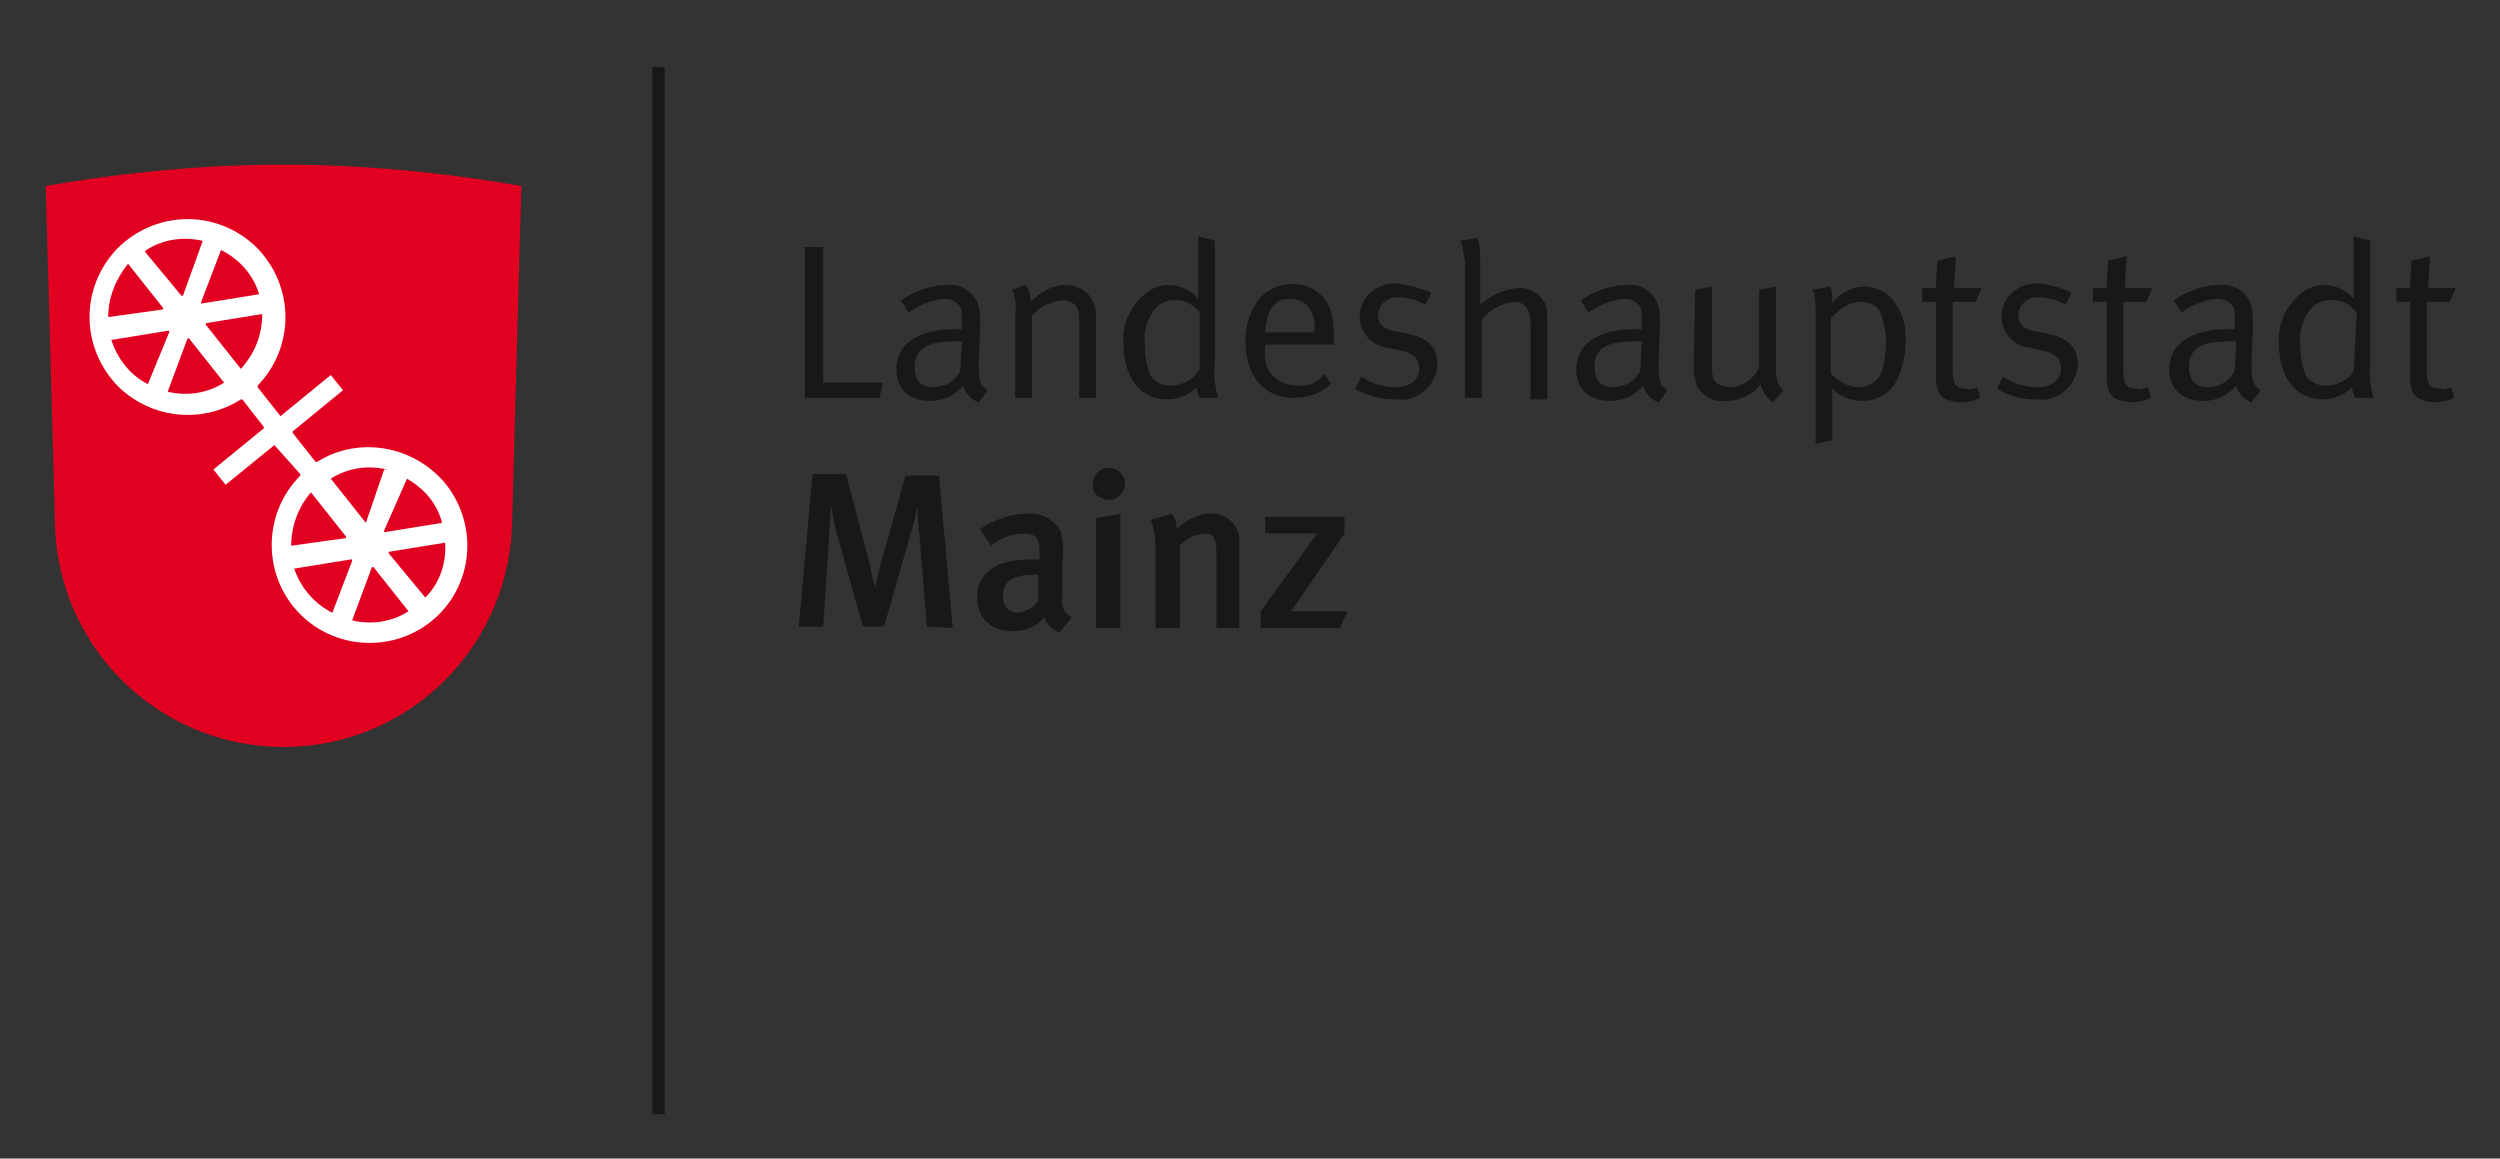 <?xml version="1.0" encoding="UTF-8"?>
<svg xmlns="http://www.w3.org/2000/svg" xmlns:xlink="http://www.w3.org/1999/xlink" version="1.1" id="Ebene_1" x="0px" y="0px" viewBox="0 0 164 76" style="enable-background:new 0 0 164 76;" xml:space="preserve">
<rect x="0" y="0" width="164" height="76" fill="#333333" stroke="none"/>
<style type="text/css">
	.st0{fill:#1A171B;}
	.st1{fill:none;stroke:#1A171B;stroke-width:0.81;stroke-miterlimit:3.86;}
	.st2{fill:#E20020;}
	.st3{fill:#FFFFFF;}
</style>
<title>Zeichenfläche 1</title>
<path class="st0" d="M62.5,41.2l-0.9-10h-2.2l-1.6,5.7c-0.1,0.5-0.3,1.1-0.4,1.6c-0.1-0.3-0.2-0.8-0.4-1.7l-1.5-5.7h-2.2l-0.9,10H54  l0.4-6c0-0.6,0.1-1.5,0.1-1.9c0.1,0.3,0.2,1.2,0.4,1.8l1.7,6.1H58l1.8-6.3c0.2-0.6,0.3-1.2,0.4-1.6c0,0.3,0,1.1,0.1,1.7l0.5,6.2  L62.5,41.2z"></path>
<path class="st0" d="M68.1,37.7v1.7c-0.3,0.5-0.8,0.7-1.3,0.8c-0.6,0-1-0.4-1-1c0,0,0-0.1,0-0.1c0-0.9,0.5-1.4,2.1-1.4L68.1,37.7   M70.3,40.5c-0.6-0.4-0.7-0.7-0.6-1.7v-2.1c0.1-0.6,0-1.2-0.1-1.8c-0.4-0.8-1.3-1.3-2.2-1.2c-1.1,0-2.2,0.4-3.1,1l0.7,1.1  c0.6-0.5,1.4-0.8,2.2-0.8c0.9,0,1,0.5,1,1.3v0.4h-0.5c-2.3,0-3.6,0.8-3.6,2.5c0,1.3,0.8,2.2,2.4,2.2c0.8,0,1.5-0.3,2-0.9  c0.2,0.5,0.5,0.8,1,1L70.3,40.5z"></path>
<path class="st0" d="M73.5,41.2v-7.5L71.9,34v7.2H73.5z M72.7,32.8c0.6,0,1.1-0.5,1.1-1.1c0-0.6-0.5-1-1.1-1c-0.6,0-1,0.5-1,1  C71.6,32.3,72,32.7,72.7,32.8C72.6,32.8,72.6,32.8,72.7,32.8"></path>
<path class="st0" d="M81.3,41.2v-5.5c0.1-1-0.6-1.9-1.6-2c-0.1,0-0.2,0-0.3,0c-0.8,0-1.6,0.4-2.2,1c0-0.3-0.1-0.7-0.3-1l-1.4,0.4  c0.2,0.6,0.3,1.1,0.3,1.7v5.4h1.6v-5.4c0.4-0.5,1-0.7,1.6-0.8c0.6,0,0.8,0.3,0.8,1.3v4.9L81.3,41.2z"></path>
<polygon class="st0" points="88.4,40.1 84.7,40.1 88.2,35 88.2,33.9 83,33.9 83,35 86.4,35 82.7,40.1 82.7,41.2 87.9,41.2 "></polygon>
<polygon class="st0" points="52.8,26.1 57.7,26.1 57.9,25.1 54,25.1 54,16.2 52.8,16.2 "></polygon>
<path class="st0" d="M63,24.3c-0.3,0.7-1,1.1-1.8,1.1c-0.8,0-1.2-0.5-1.2-1.3c0-1.1,0.7-1.7,2.5-1.7c0.2,0,0.4,0,0.6,0L63,24.3z   M59.6,20.5c0.7-0.5,1.5-0.8,2.3-0.9c0.4,0,0.7,0.1,1,0.4c0.2,0.2,0.2,0.5,0.2,1.1v0.5h-0.5c-2.4,0-3.8,1-3.8,2.6  c0,1,0.5,2.1,2.3,2.1c0.8,0,1.6-0.4,2.1-1c0.1,0.5,0.5,0.9,1,1.1l0.6-0.8c-0.5-0.3-0.6-0.6-0.6-1.8l0.1-2.4c0-0.5,0-1.1-0.2-1.6  c-0.4-0.8-1.2-1.2-2-1.1c-1.1,0-2.1,0.4-3,1L59.6,20.5z"></path>
<path class="st0" d="M66.6,20.5v5.6h1.1v-5.4c0.5-0.6,1.2-0.9,2-1c0.3,0,0.6,0.1,0.8,0.3c0.2,0.2,0.3,0.4,0.3,1.2v4.9h1.1v-5.5  c0-0.3-0.1-0.6-0.2-0.8c-0.3-0.7-1-1.1-1.8-1.1c-0.9,0-1.7,0.5-2.3,1.1c0-0.4-0.1-0.8-0.3-1.1L66.4,19C66.6,19.5,66.7,20,66.6,20.5"></path>
<path class="st0" d="M78.6,24.3c-0.1,0.2-0.2,0.4-0.4,0.5c-0.4,0.3-0.9,0.5-1.4,0.5c-0.6,0-1.2-0.3-1.4-0.8  c-0.2-0.6-0.3-1.2-0.3-1.9c-0.1-0.7,0.1-1.5,0.5-2.1c0.3-0.5,0.8-0.8,1.3-0.8c0.7-0.1,1.3,0.2,1.8,0.8V24.3z M78.6,15.5v3  c0,0.5,0,1.1,0,1.1c-0.5-0.6-1.2-0.9-2-0.9c-0.5,0-1,0.2-1.4,0.5c-1,0.8-1.6,2-1.5,3.3c0,2.3,1.1,3.7,2.9,3.7c0.7,0,1.4-0.3,1.9-0.8  c0,0.3,0.1,0.5,0.2,0.7h1.2c-0.2-0.8-0.3-1.5-0.2-2.3v-8L78.6,15.5z"></path>
<path class="st0" d="M84.6,19.6c0.5,0,1,0.2,1.3,0.6c0.3,0.5,0.4,1.1,0.3,1.6H83C83.1,20.3,83.6,19.6,84.6,19.6 M85.1,25.3  c-0.7,0-1.4-0.3-1.8-0.9c-0.3-0.5-0.4-1-0.3-1.6v-0.2h4.5v-0.2c0-1.7-0.2-2.4-0.8-3c-1.1-1.1-2.9-1-4,0.1c0,0-0.1,0.1-0.1,0.1  c-0.6,0.8-0.9,1.7-0.9,2.7c0,2.4,1.2,3.8,3.2,3.8c0.9,0,1.8-0.3,2.4-0.9l-0.4-0.7C86.4,25.1,85.8,25.4,85.1,25.3"></path>
<path class="st0" d="M91.7,18.6c-1.3-0.1-2.4,0.8-2.5,2c0,0.1,0,0.1,0,0.2c0,1,0.8,1.9,1.8,2l0.9,0.2c0.8,0.2,1.2,0.5,1.2,1.2  s-0.6,1.2-1.5,1.2c-0.8,0-1.6-0.2-2.3-0.7l-0.4,0.8c0.8,0.5,1.7,0.7,2.7,0.7c1.3,0.2,2.5-0.8,2.7-2.1c0-0.1,0-0.2,0-0.2  c0-1.1-0.6-1.7-1.9-2l-1-0.2c-0.8-0.2-1-0.5-1-1c0-0.7,0.6-1.2,1.2-1.2c0,0,0.1,0,0.1,0c0.6,0,1.3,0.2,1.8,0.5l0.4-0.8  C93.2,18.9,92.4,18.7,91.7,18.6"></path>
<path class="st0" d="M96.1,17.2v8.9h1.1V21c0.5-0.7,1.3-1.1,2.1-1.2c0.3,0,0.6,0.1,0.8,0.3c0.2,0.3,0.3,0.7,0.3,1.1v5h1.1v-5.2  c0-0.3,0-0.7-0.1-1c-0.3-0.7-1.1-1.2-1.9-1.1c-0.9,0.1-1.8,0.5-2.4,1.1c0,0,0-0.5,0-1v-1.7c0-0.6,0-1.2-0.2-1.7l-1.1,0.2  C96,16.2,96,16.7,96.1,17.2"></path>
<path class="st0" d="M107.6,24.3c-0.3,0.7-1,1.1-1.8,1.1c-0.8,0-1.2-0.5-1.2-1.3c0-1.1,0.6-1.7,2.5-1.7c0.2,0,0.4,0,0.6,0  L107.6,24.3z M104.2,20.5c0.7-0.5,1.5-0.8,2.3-0.9c0.4,0,0.7,0.1,1,0.4c0.2,0.2,0.2,0.5,0.2,1.1v0.5h-0.5c-2.4,0-3.8,1-3.8,2.6  c0,1,0.5,2.1,2.3,2.1c0.8,0,1.6-0.4,2.1-1c0.1,0.5,0.5,0.9,1,1.1l0.6-0.8c-0.5-0.3-0.6-0.6-0.6-1.8l0.1-2.4c0-0.5,0-1.1-0.2-1.6  c-0.4-0.8-1.2-1.2-2-1.1c-1.1,0-2.1,0.4-3,1L104.2,20.5z"></path>
<path class="st0" d="M111.1,24.2c0,0.4,0.1,0.7,0.2,1.1c0.4,0.7,1.1,1.1,1.9,1c0.9,0,1.8-0.4,2.3-1.1c0.1,0.5,0.4,0.9,0.8,1.2  l0.7-0.8c-0.4-0.3-0.5-0.7-0.5-1.6v-5.2l-1.1,0.2v5.1c-0.3,0.7-1,1.2-1.8,1.3c-0.3,0-0.6-0.1-0.9-0.2c-0.3-0.2-0.4-0.5-0.4-1.2v-5.2  l-1.1,0.2L111.1,24.2z"></path>
<path class="st0" d="M120.2,20.8c0.5-0.6,1.2-1,1.9-1c0.6,0,1.1,0.3,1.3,0.8c0.2,0.7,0.4,1.4,0.3,2.1c0,0.6-0.1,1.2-0.3,1.8  c-0.3,0.6-0.9,0.9-1.5,0.9c-0.7,0-1.3-0.4-1.8-0.9V20.8z M119.1,20.4v8.7l1.1-0.2v-3.4c0.5,0.5,1.2,0.8,2,0.8c0.9,0,1.8-0.5,2.2-1.3  c0.4-0.8,0.6-1.6,0.6-2.5c0.1-1-0.2-2-0.8-2.8c-0.5-0.6-1.2-0.9-1.9-0.9c-0.8,0-1.6,0.4-2.1,1.1c0-0.4,0-0.7-0.1-1.1l-1.2,0.2  C119.1,19.4,119.1,19.9,119.1,20.4"></path>
<path class="st0" d="M128.2,18.9c0-0.7,0.1-1.4,0.1-2.1l-1.2,0.3c0,0-0.1,1.1-0.1,1.8h-0.9v0.9h0.9v5c0,0.7,0.2,1.2,0.7,1.4  c0.3,0.1,0.6,0.2,0.9,0.2c0.4,0,0.9-0.1,1.3-0.3l-0.2-0.7c-0.2,0.1-0.5,0.2-0.7,0.1c-0.7,0-0.9-0.3-0.9-1.1v-4.6h1.5l0.4-0.9  L128.2,18.9z"></path>
<path class="st0" d="M133.8,18.6c-1.3-0.1-2.4,0.8-2.5,2c0,0.1,0,0.1,0,0.2c0,1,0.8,1.9,1.8,2l0.9,0.2c0.8,0.2,1.2,0.5,1.2,1.2  s-0.6,1.2-1.5,1.2c-0.8,0-1.6-0.2-2.3-0.7l-0.4,0.8c0.8,0.5,1.7,0.7,2.6,0.7c1.3,0.2,2.5-0.8,2.7-2.1c0-0.1,0-0.2,0-0.2  c0-1.1-0.6-1.7-1.9-2l-1-0.2c-0.8-0.2-1-0.5-1-1c0-0.7,0.6-1.2,1.2-1.2c0,0,0.1,0,0.1,0c0.6,0,1.3,0.2,1.8,0.5l0.4-0.8  C135.3,18.9,134.6,18.7,133.8,18.6"></path>
<path class="st0" d="M139.4,18.9c0-0.7,0.1-1.4,0.1-2.1l-1.2,0.3c0,0-0.1,1.1-0.1,1.8h-0.9v0.9h0.9v5c0,0.7,0.2,1.2,0.7,1.4  c0.3,0.1,0.6,0.2,0.9,0.2c0.4,0,0.9-0.1,1.3-0.3l-0.2-0.7c-0.2,0.1-0.5,0.2-0.7,0.1c-0.7,0-0.9-0.3-0.9-1.1v-4.6h1.5l0.4-0.9  L139.4,18.9z"></path>
<path class="st0" d="M146.6,24.3c-0.3,0.7-1,1.1-1.8,1.1c-0.8,0-1.2-0.5-1.2-1.3c0-1.1,0.6-1.7,2.5-1.7c0.2,0,0.4,0,0.6,0  L146.6,24.3z M143.1,20.5c0.7-0.5,1.5-0.8,2.3-0.9c0.4,0,0.7,0.1,1,0.4c0.2,0.2,0.2,0.5,0.2,1.1v0.5h-0.5c-2.4,0-3.8,1-3.8,2.6  c0,1,0.5,2.1,2.3,2.1c0.8,0,1.6-0.4,2.1-1c0.1,0.5,0.5,0.9,1,1.1l0.6-0.8c-0.5-0.3-0.6-0.6-0.6-1.8l0.1-2.4c0-0.5,0-1.1-0.2-1.6  c-0.4-0.8-1.2-1.2-2-1.1c-1.1,0-2.1,0.4-3,1L143.1,20.5z"></path>
<path class="st0" d="M154.4,24.3c-0.1,0.2-0.2,0.4-0.4,0.5c-0.4,0.3-0.9,0.5-1.4,0.5c-0.6,0-1.2-0.3-1.4-0.8  c-0.2-0.6-0.3-1.2-0.3-1.9c-0.1-0.7,0.1-1.5,0.5-2.1c0.3-0.5,0.8-0.8,1.4-0.8c0.7-0.1,1.3,0.2,1.8,0.8L154.4,24.3z M154.4,15.5v3  c0,0.5,0,1.1,0,1.1c-0.5-0.6-1.2-0.9-2-0.9c-0.5,0-1,0.2-1.4,0.5c-1,0.8-1.6,2-1.5,3.3c0,2.3,1.1,3.7,2.9,3.7c0.7,0,1.4-0.3,1.9-0.8  c0,0.3,0.1,0.5,0.2,0.7h1.2c-0.2-0.8-0.3-1.5-0.2-2.3v-8L154.4,15.5z"></path>
<path class="st0" d="M159.3,18.9c0-0.7,0.1-1.4,0.1-2.1l-1.2,0.3c0,0-0.1,1.1-0.1,1.8h-0.9v0.9h0.9v5c0,0.7,0.2,1.2,0.7,1.4  c0.3,0.1,0.6,0.2,0.9,0.2c0.4,0,0.9-0.1,1.3-0.3l-0.2-0.7c-0.2,0.1-0.5,0.2-0.7,0.1c-0.7,0-0.9-0.3-0.9-1.1v-4.6h1.5l0.4-0.9  L159.3,18.9z"></path>
<line class="st1" x1="43.2" y1="4.4" x2="43.2" y2="73.1"></line>
<path class="st2" d="M33.6,33.9L33.6,33.9C33.6,33.9,33.6,33.9,33.6,33.9c0,8.4-6.7,15.1-15,15.1s-15-6.7-15-15c0,0,0,0,0-0.1l0,0  L3,12.2c5.2-0.9,10.4-1.4,15.6-1.4c5.2,0,10.4,0.5,15.6,1.4L33.6,33.9z"></path>
<path class="st3" d="M27.9,39.2L27.9,39.2L27.9,39.2l-2.4-2.9c0,0,0,0,0-0.1c0,0,0,0,0,0l3.7-0.6h0l0,0C29.3,37,28.8,38.3,27.9,39.2   M26.8,40.1c-1.1,0.7-2.4,0.9-3.7,0.6l0,0c0,0,0,0,0,0l1.3-3.5c0,0,0,0,0,0c0,0,0,0,0.1,0L26.8,40.1C26.8,40.1,26.8,40.1,26.8,40.1  L26.8,40.1 M21.8,40.2L21.8,40.2c-1.2-0.6-2.1-1.7-2.5-2.9c0,0,0,0,0,0l0,0l3.7-0.6c0,0,0,0,0.1,0c0,0,0,0,0,0.1L21.8,40.2  L21.8,40.2 M19.1,35.8C19.1,35.8,19.1,35.8,19.1,35.8c0-1.3,0.5-2.6,1.3-3.5h0l0,0l2.3,2.9c0,0,0,0,0,0.1c0,0,0,0,0,0L19.1,35.8  L19.1,35.8 M25.2,30.8L24,34.3l-2.3-2.9c1.1-0.7,2.4-0.9,3.7-0.6 M26.7,31.4L26.7,31.4c1.2,0.7,2,1.7,2.3,2.9c0,0,0,0,0,0l0,0  l-3.7,0.6c0,0,0,0-0.1,0c0,0,0,0,0-0.1L26.7,31.4L26.7,31.4 M15.8,24.2L15.8,24.2l-2.3-2.9c0,0,0-0.1,0-0.1c0,0,0,0,0,0l3.7-0.6h0  l0,0C17.2,22,16.7,23.2,15.8,24.2L15.8,24.2 M14.7,25.1c-1.1,0.7-2.4,0.9-3.7,0.6l0,0c0,0,0,0,0,0l1.3-3.5c0,0,0,0,0,0  c0,0,0,0,0.1,0L14.7,25.1C14.7,25.1,14.7,25.1,14.7,25.1L14.7,25.1 M9.7,25.2L9.7,25.2c-1.2-0.6-2-1.7-2.4-2.9c0,0,0,0,0,0l0,0  l3.7-0.6c0,0,0,0,0.1,0c0,0,0,0,0,0.1L9.7,25.2L9.7,25.2 M7.1,20.8L7.1,20.8c0-1.3,0.5-2.5,1.3-3.5h0l0,0l2.3,2.9c0,0,0,0.1,0,0.1  c0,0,0,0,0,0L7.1,20.8L7.1,20.8 M9.6,16.4c1.1-0.7,2.4-0.9,3.7-0.6l0,0c0,0,0,0,0,0L12,19.4c0,0,0,0,0,0c0,0,0,0-0.1,0l-2.4-2.9  C9.5,16.5,9.5,16.5,9.6,16.4L9.6,16.4 M14.5,16.4L14.5,16.4c1.2,0.6,2.1,1.6,2.5,2.9c0,0,0,0,0,0l0,0l-3.7,0.6c0,0,0,0-0.1,0  c0,0,0,0,0-0.1L14.5,16.4L14.5,16.4 M29.2,31.7c-2.1-2.5-5.7-3.1-8.4-1.4c0,0-0.1,0-0.1,0l-1.5-1.9c0,0,0-0.1,0-0.1l3.3-2.7l-0.8-1  l-3.3,2.7l0,0l0,0l-1.5-1.9c0,0,0-0.1,0-0.1c2.5-2.6,2.4-6.6-0.1-9.1c-2.6-2.5-6.6-2.4-9.1,0.1c-2.5,2.6-2.4,6.6,0.1,9.1  c2.2,2.1,5.5,2.4,8,0.8c0,0,0.1,0,0.1,0c0,0,0,0,0,0l1.4,1.8c0,0,0,0.1,0,0.1L14,30.8l0.8,1l3.2-2.6l0,0l0,0l1.7,1.9  c0,0,0,0.1,0,0.1c-2.5,2.5-2.5,6.6,0,9.1c2.5,2.5,6.6,2.5,9.1,0C31.1,38,31.3,34.3,29.2,31.7"></path>
</svg>
